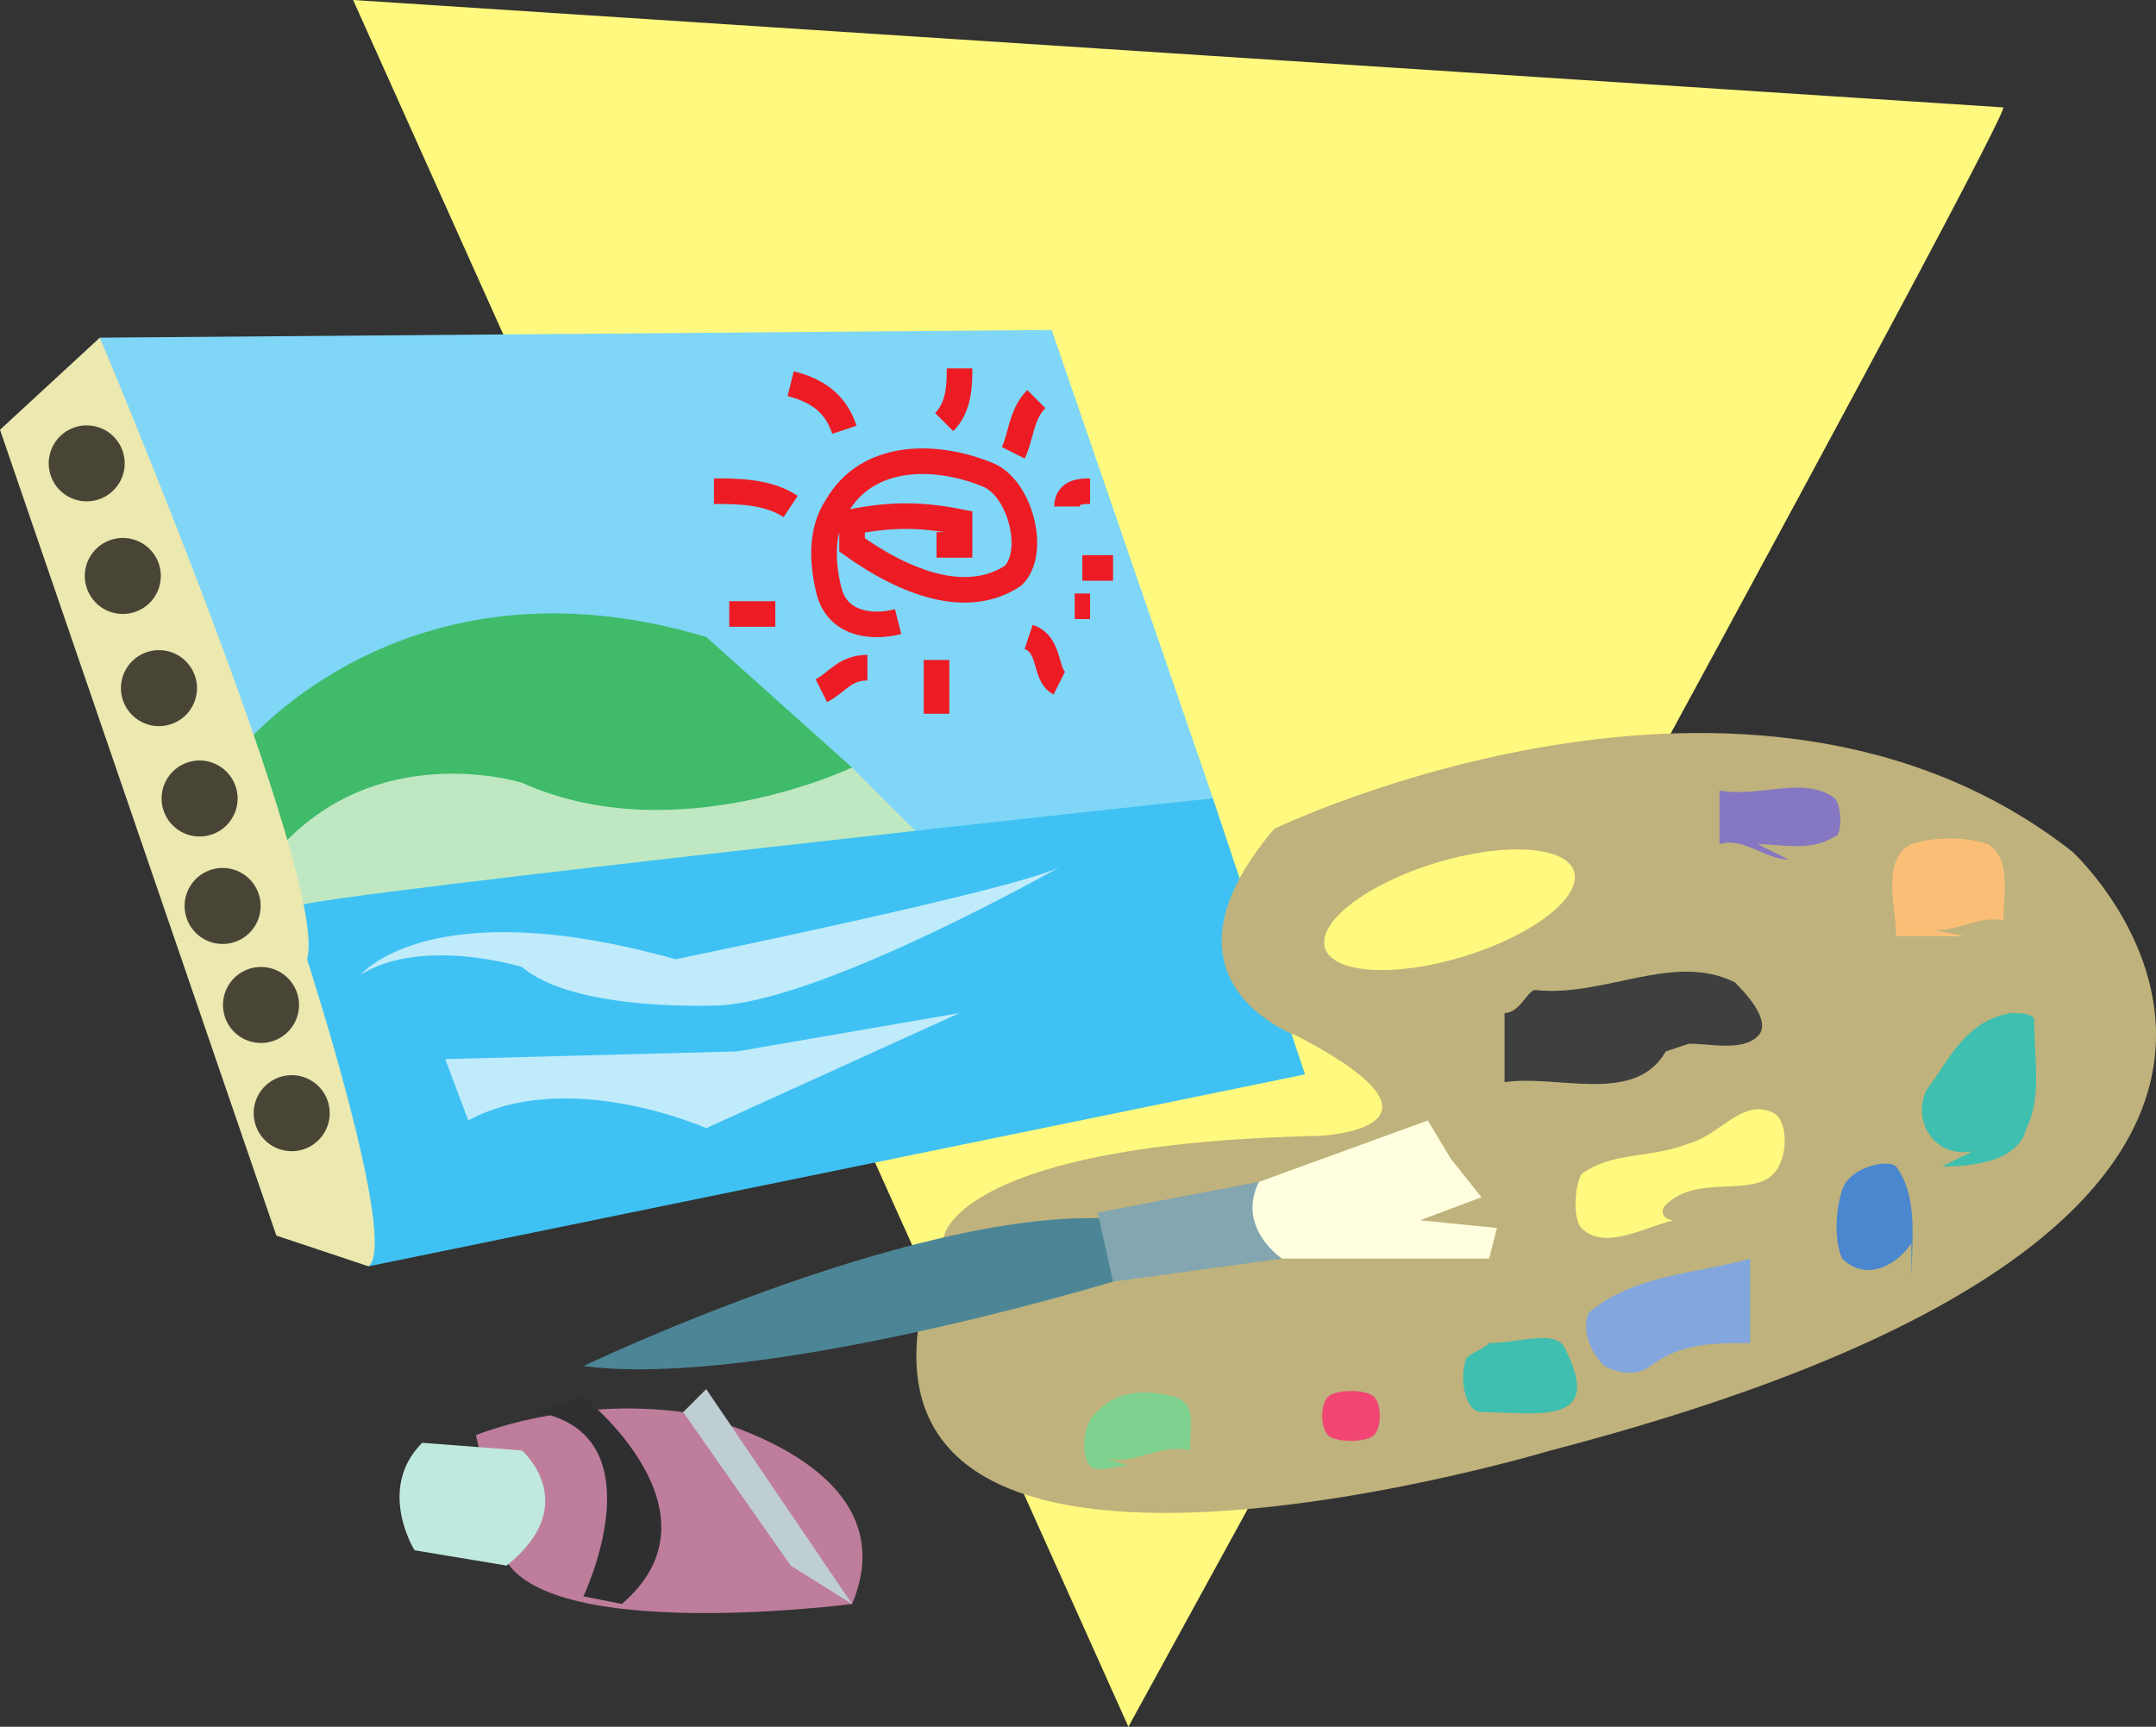 <svg xmlns="http://www.w3.org/2000/svg" width="157.247" height="125.969"><rect width="100%" height="100%" fill="#333333" stroke="none"/><path fill="#fff97f" d="M25.754 0 82.3 125.969S145.566 10.637 146.125 7.836"/><path fill="#7fd6f7" d="m7.281 24.633 69.422-.559 11.758 34.153-66.625 7.835L7.28 24.632"/><path fill="#bfe8c2" d="m62.145 55.988 5.039 5.035-45.348 5.04-3.36-3.918s9.176-19.325 43.669-6.157"/><path fill="#3fc2f3" d="M21.836 66.062c1.476-.796 66.625-7.835 66.625-7.835l6.719 20.152-68.305 14s-12.316-22.399-5.04-26.317"/><path fill="#bfebfb" d="M26.312 71.102s5.04-6.157 22.958-1.122c0 0 24.632-5.035 27.992-6.714 0 0-16.797 9.515-24.633 10.074 0 0-10.637.562-14.559-2.797 0 0-7.277-2.238-11.758.559m6.161 6.16 21.277-.559 16.234-2.8L51.508 82.3s-10.078-4.48-17.356-.563l-1.68-4.476"/><path fill="#bfb27c" d="M92.937 60.465s34.711-16.797 58.227 1.68c0 0 28.555 26.312-38.07 43.667 0 0-57.668 17.36-44.23-15.675 0 0 1.12-6.719 27.433-7.278 0 0 11.2-.558-1.68-7.277 0 0-11.195-3.918-1.68-15.117"/><path fill="#4c8696" d="M42.55 99.656S68.306 87.34 82.3 89.02l.563 1.68-1.683 2.796s-25.754 7.84-38.63 6.16"/><path fill="#83a6b0" d="m80.062 88.457 11.758-2.238 1.68 5.597-12.32 1.68-1.118-5.039"/><path fill="#fffede" d="m91.82 86.219 12.317-4.48 1.68 2.8-6.16 2.238 6.16-2.238 2.238 2.8-4.477 1.68 5.598.56-.563 2.237H93.5s-3.36-2.238-1.68-5.597"/><path fill="#be7d9b" d="M34.71 104.695s6.72-2.8 15.118-1.68c0 0 16.797 3.36 12.317 13.997 0 0-25.754 3.36-25.754-5.04l-1.68-7.277"/><path fill="#bfced3" d="m51.508 101.336 10.637 15.676-4.477-2.801-7.84-11.195 1.68-1.68"/><path fill="#2f2f31" d="M42.55 101.895s10.637 8.398 2.802 15.117l-2.801-.559s5.597-11.758-3.36-13.437l3.36-1.121"/><path fill="#bfe9de" d="m30.793 105.254 7.277.558s4.48 3.922-1.117 8.399l-6.719-1.117s-2.8-4.48.559-7.84"/><path fill="#7fd190" d="M82.3 106.934c-1.12 0-2.238.558-2.796 0-.563-.559-.563-2.239 0-3.36 1.676-2.238 3.918-2.238 6.156-1.68 1.68.563 1.121 2.239 1.121 3.918-2.242-.558-3.918 1.122-6.16.563"/><path fill="#f14674" d="M96.855 104.695c-.558-.562-.558-2.238 0-2.8.563-.56 2.801-.56 3.36 0 .562.562.562 2.238 0 2.8-.559.559-2.797.559-3.36 0"/><path fill="#3fbfaf" d="M108.055 103.016c-1.121 0-1.68-2.243-1.121-3.922.562-.559 1.12-.559 1.68-1.117 2.241 0 5.038-1.122 5.6.558 2.798 5.598-2.241 4.48-6.16 4.48"/><path fill="#83a7dd" d="M120.371 99.656c-1 .75-2.238.559-3.36 0-1.116-1.12-1.679-2.8-1.116-3.918 3.359-2.8 7.835-2.8 11.753-3.922v6.16c-2.796 0-5.035 0-7.277 1.68"/><path fill="#fff97f" d="M122.05 89.02c-2.237.558-5.038 2.238-6.718.558-.559-.558-.559-2.8 0-3.918 2.242-1.68 5.04-1.12 7.84-2.242 2.238-.559 3.918-3.36 6.156-2.238 1.121.558 1.121 3.36 0 4.48-1.68 1.68-5.598 0-7.836 2.238-.558.559 0 1.122.559 1.122"/><path fill="#3f3f3f" d="M121.492 76.703c-2.238 3.918-7.84 1.676-11.758 2.238v-5.039c1.121 0 1.68-1.68 2.239-1.68 5.039.56 10.078-2.8 14.558-.558.559.559 2.797 2.797 1.68 3.918-1.121 1.121-3.36.559-5.04.559"/><path fill="#8677c3" d="M130.45 62.703c-1.68 0-3.36-1.68-5.04-1.117v-3.922c2.8.563 6.16-1.117 8.399.563.558.558.558 2.796 0 2.796-1.68 1.122-3.918.563-5.598.563"/><path fill="#fbbe76" d="M143.328 68.305h-5.039c0-2.243-1.121-5.602 1.117-6.72 1.68-.562 3.922-.562 5.602 0 1.68 1.118 1.117 3.36 1.117 5.599-1.68-.559-3.918 1.12-5.598.558"/><path fill="#3fbfaf" d="M143.887 83.98c-2.801.56-4.48-2.242-3.36-4.48 1.68-2.238 2.801-5.04 6.16-5.598.56 0 1.68 0 1.68.559 0 2.8.559 5.598-.562 7.84-.559 2.238-3.36 2.797-6.157 2.797"/><path fill="#4b87ce" d="M139.406 90.7c-1.117 1.679-3.36 2.796-5.039 1.116-.558-1.117-.558-3.359 0-5.039.563-1.68 3.36-2.238 3.922-1.68 1.68 2.243 1.117 5.602 1.117 8.4"/><path fill="#fff97f" d="M106.766 69.773c-5.016 1.54-9.551 1.262-10.13-.62-.574-1.883 3.024-4.653 8.04-6.192 5.02-1.54 9.554-1.262 10.129.621.578 1.879-3.02 4.652-8.04 6.191"/><path fill="#3fbb6a" d="M17.355 54.867S29.113 39.75 51.508 46.47l10.637 9.52S49.27 62.144 38.07 57.104c0 0-10.636-3.359-17.914 5.04l-2.8-7.278"/><path fill="#ebe8b0" d="M7.281 24.633s16.793 39.75 15.114 45.347c0 0 6.718 20.72 4.48 22.399l-6.719-2.242L0 31.352l7.281-6.72"/><path fill="none" stroke="#ed1c24" stroke-width="1.866" d="M65.504 45.348c-2.238.562-4.477 0-5.04-2.239-.558-2.238-.558-4.48.563-6.16 2.239-3.918 7.278-3.918 11.196-2.238 2.242 1.121 3.359 5.598 1.68 7.277-3.36 2.242-7.84.563-11.758-2.238v-1.68c2.8-.558 5.039-.558 7.84 0v1.68h-1.68M57.668 27.992c2.238.559 3.36 1.68 3.918 3.36m-9.516 4.48c1.68 0 3.918 0 5.598 1.117m-4.48 7.841h3.359m6.719 3.917c-1.68 0-2.239 1.121-3.36 1.68m8.399-2.239v3.918m6.718-5.597c1.68.558 1.118 2.797 2.239 3.36m1.121-5.599h1.12m-9.519-17.355c0 1.117 0 2.797-1.12 3.918m6.718-1.68c-1.117 1.117-1.117 2.797-1.68 3.918m5.602 2.801c-.563 0-1.68 0-1.68 1.117m3.356 4.481h-2.24"/><path fill="#494536" d="M6.324 36.574a2.773 2.773 0 0 0 2.77-2.773 2.77 2.77 0 1 0-2.77 2.773m9.914 32.289a2.772 2.772 0 1 0-2.773-2.773 2.774 2.774 0 0 0 2.773 2.773m-1.679-7.84a2.77 2.77 0 0 0 2.77-2.77 2.773 2.773 0 0 0-2.77-2.773 2.77 2.77 0 1 0 0 5.543m-2.965-8.05a2.774 2.774 0 0 0 2.773-2.774 2.773 2.773 0 0 0-2.773-2.77 2.77 2.77 0 0 0 0 5.543M8.957 44.79a2.774 2.774 0 0 0 2.773-2.774 2.772 2.772 0 1 0-2.773 2.773M21.273 83.98a2.77 2.77 0 1 0 .005-5.544 2.77 2.77 0 0 0-.005 5.544m-2.238-7.894a2.774 2.774 0 0 0 2.774-2.774 2.773 2.773 0 0 0-2.774-2.769 2.77 2.77 0 0 0 0 5.543"/></svg>
